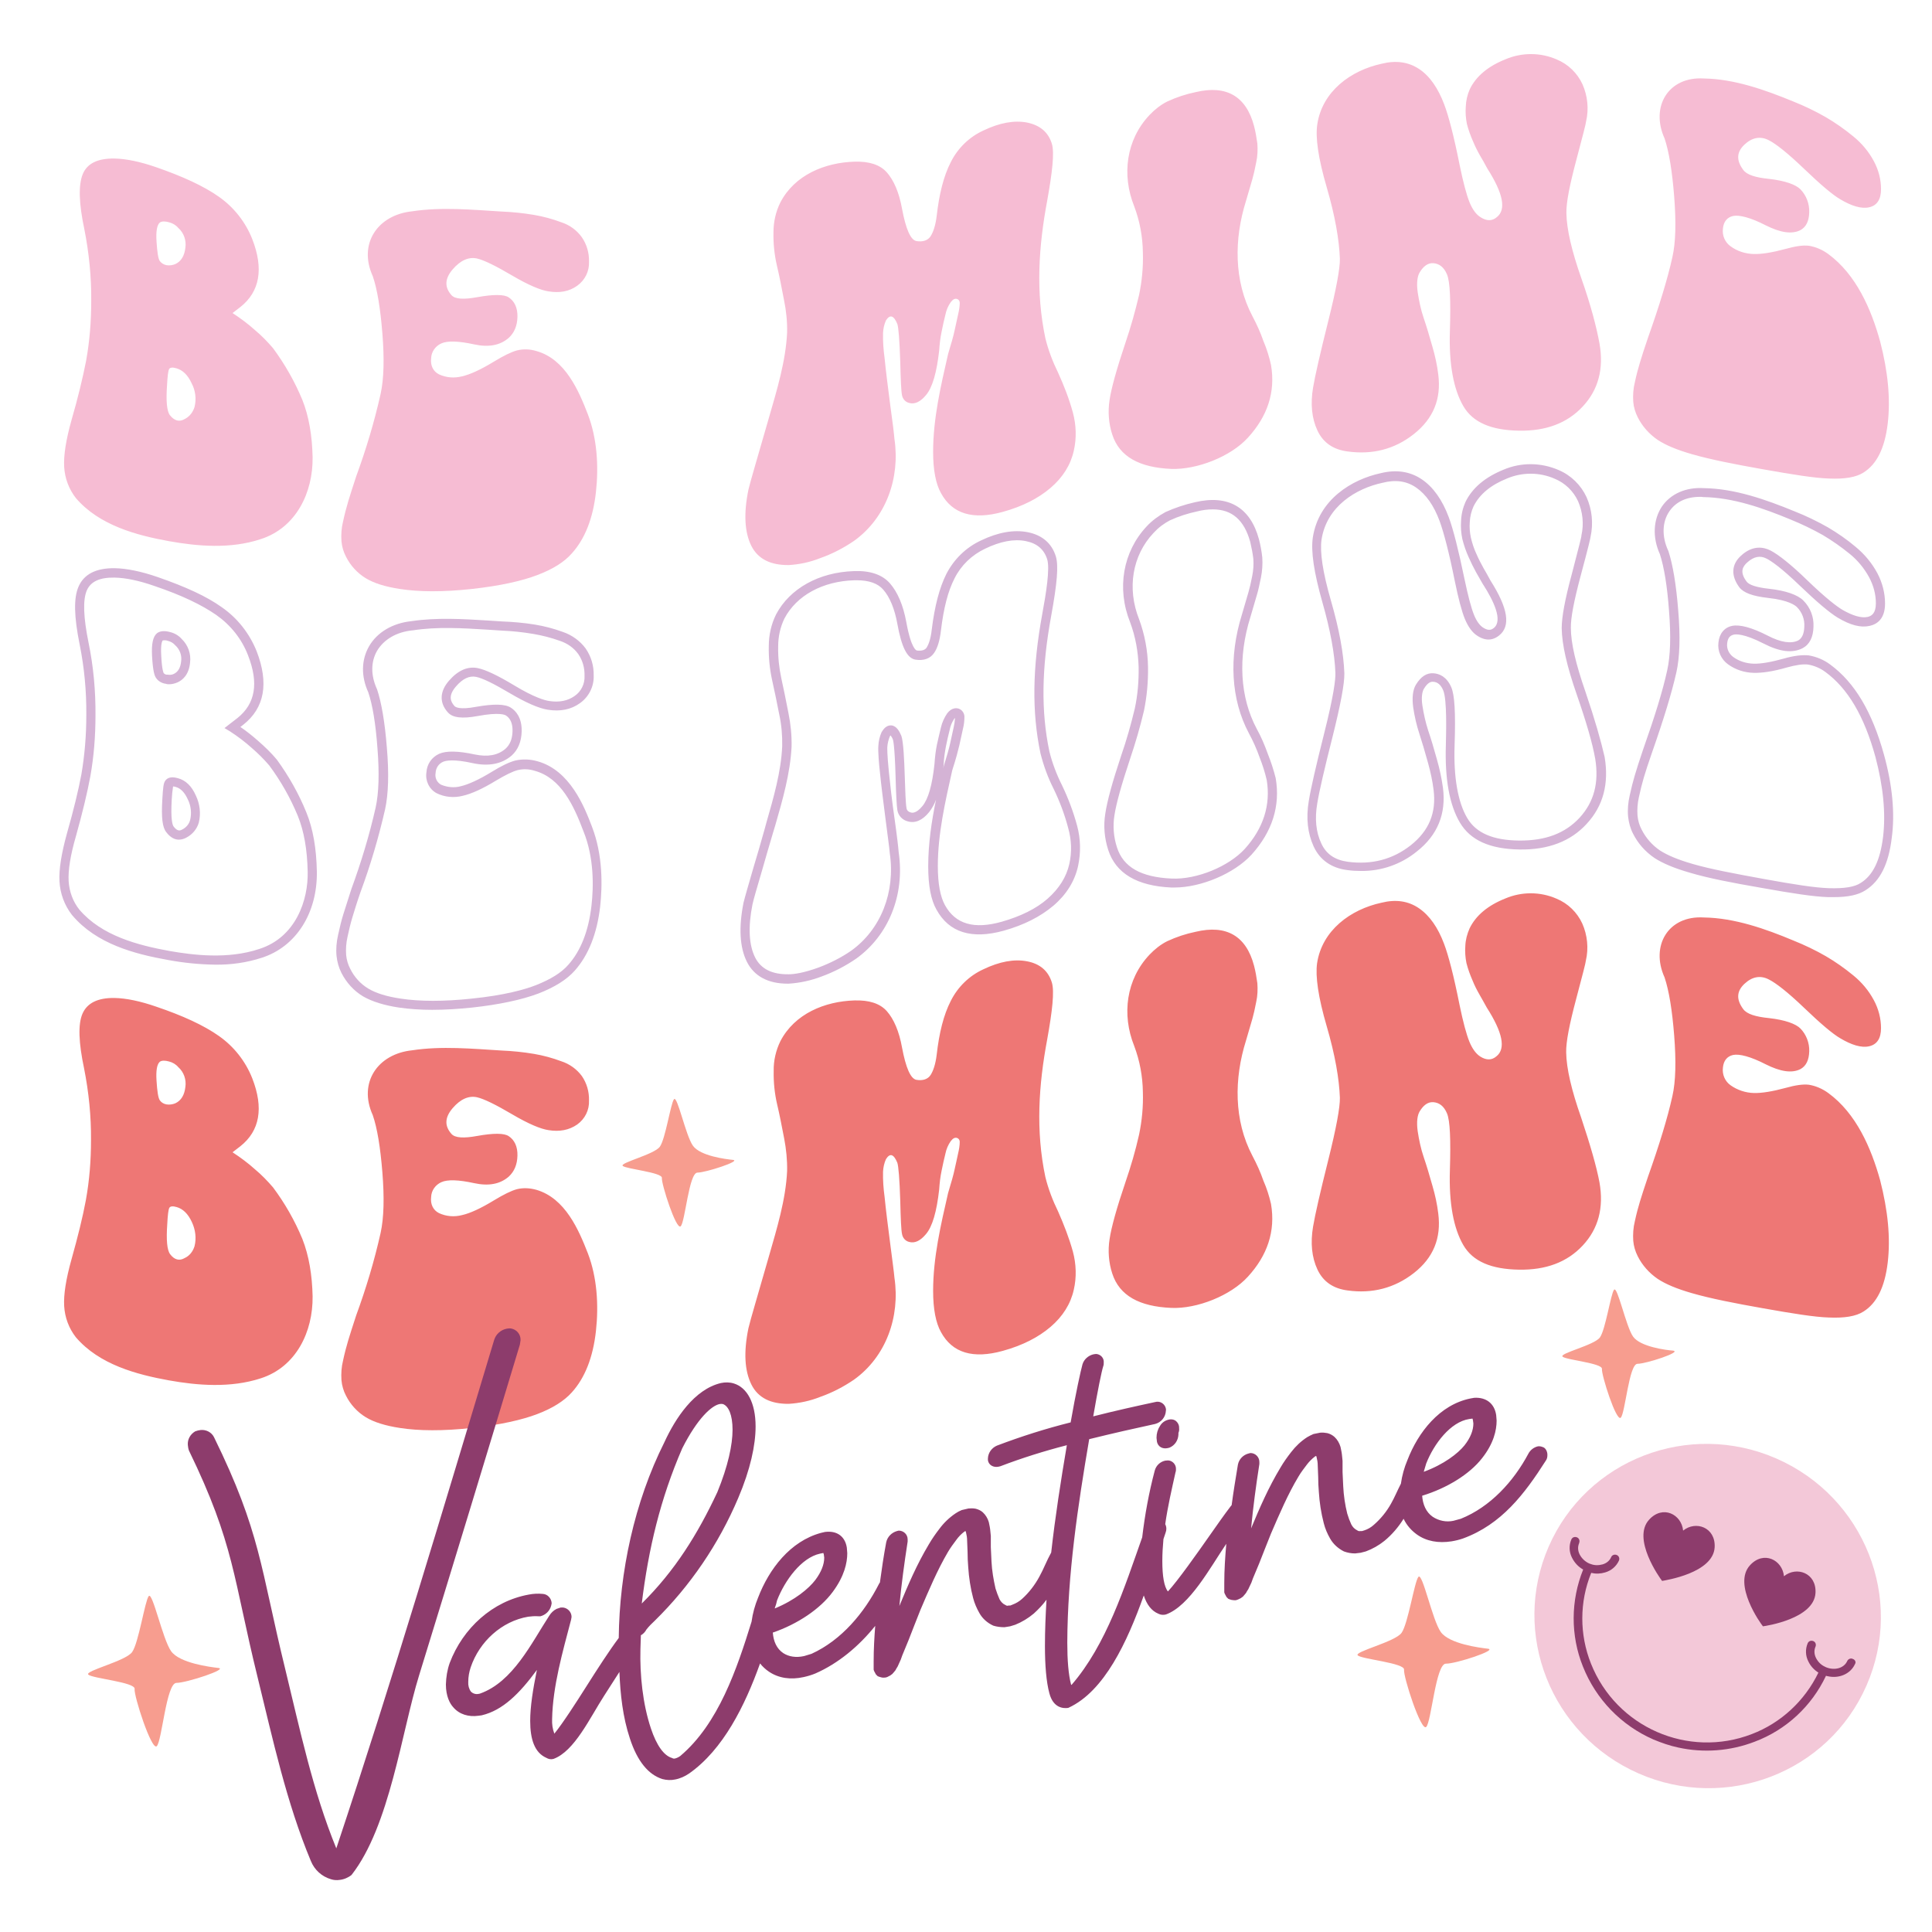 <?xml version="1.0" encoding="utf-8"?>
<!-- Generator: Adobe Illustrator 23.1.0, SVG Export Plug-In . SVG Version: 6.00 Build 0)  -->
<svg version="1.1" id="Layer_1" xmlns="http://www.w3.org/2000/svg" xmlns:xlink="http://www.w3.org/1999/xlink" x="0px" y="0px"
	 viewBox="0 0 864 864" style="enable-background:new 0 0 864 864;" xml:space="preserve">
<style type="text/css">
	.st0{fill:#F3C8D8;}
	.st1{fill:#8D3C6C;}
	.st2{fill:#F6BCD3;}
	.st3{fill:#D4B3D5;}
	.st4{fill:#EE7775;}
	.st5{fill:#F79D8F;}
</style>
<title>Valentines</title>
<path class="st0" d="M834.7,753.8c-17,38.9-62.7,56.5-101.9,39.3s-57.2-62.6-40.2-101.5s62.7-56.5,101.9-39.3
	S851.8,714.9,834.7,753.8z"/>
<path class="st1" d="M829.6,744.1c-2,4.5-7.2,6.7-12.3,5.5c-0.2,0-0.5-0.1-0.7-0.2c-6.4,13.6-17.8,24.2-31.9,29.5
	c-10.9,4.2-22.8,5.1-34.2,2.6c-3.8-0.8-7.5-2.1-11.1-3.6c-14.4-6.3-25.7-18-31.5-32.6c-5.6-13.9-5.5-29.5,0.1-43.4
	c-2.2-1.2-3.9-3.1-5-5.3c-1.3-2.5-1.4-5.5-0.3-8.1c0.4-1,1.5-1.4,2.5-1c1,0.4,1.4,1.5,1,2.5c0,0,0,0,0,0.1c-0.7,1.6-0.6,3.4,0.2,5
	c0.9,1.8,2.5,3.3,4.3,4.1l0.3,0.1l0.2,0.1h0.1c1.7,0.7,3.6,0.7,5.4,0.2c1.7-0.5,3.1-1.6,3.8-3.2c0.4-1,1.5-1.4,2.5-1s1.4,1.5,1,2.5
	l0,0c-1.2,2.6-3.4,4.5-6.2,5.3c-2,0.6-4.1,0.7-6.1,0.2h-0.1c-5.3,13-5.3,27.6-0.1,40.6c11.3,28.4,43.4,42.5,71.9,31.5
	c13.1-5,23.7-14.9,29.8-27.5c-1.9-1.2-3.5-2.9-4.5-5c-1.3-2.5-1.4-5.5-0.3-8.1c0.4-1,1.5-1.4,2.5-1s1.4,1.5,1,2.5
	c-0.7,1.6-0.6,3.4,0.2,5c0.9,1.8,2.3,3.2,4.1,4l0.2,0.1l0.2,0.1c3.9,1.6,8.1,0.4,9.5-2.8c0.4-0.9,1.6-1.4,2.5-0.9
	C829.6,742.2,830.1,743.3,829.6,744.1L829.6,744.1z M766.8,692c0.5-9-8.5-12.1-14.1-7.5c-0.7-7.3-9.1-11.6-15.2-4.9
	c-7.8,8.5,4.7,26,5.8,27.4C744.8,706.7,766.1,703.5,766.8,692z M811.9,712.4c0.5-9-8.5-12.1-14.1-7.5c-0.7-7.3-9.1-11.6-15.2-4.9
	c-7.8,8.5,4.7,26,5.8,27.3C789.9,727.1,811.2,723.9,811.9,712.4L811.9,712.4z"/>
<path class="st2" d="M135.2,178.8c-3.4-8.2-7.8-15.9-13.1-23.1c-2.5-2.9-5.2-5.7-8.1-8.1c-3.1-2.8-6.5-5.3-10-7.6l3.5-2.7
	c8.7-6.9,10.5-17.1,5.3-30.4c-3-7.6-8.2-14.2-14.9-18.9c-6.8-4.8-16.2-9.1-28-13.2c-7.2-2.5-13.5-3.8-18.7-3.9
	C43.8,70.8,39,73,37,77.9s-1.7,13.2,0.7,24.5c2.1,10.6,3.2,21.4,3.1,32.2c0,9-0.7,18-2.3,26.8c-1.5,7.6-3.6,16.4-6.5,26.4
	c-2.5,8.9-3.6,15.9-3.3,21c0.3,5.1,2.1,9.9,5.2,13.9c10.5,12.3,27.3,16.7,41.6,19.3c12.8,2.3,27.6,3.6,41.1-0.9
	c15.9-5.1,23.4-20.9,23.2-36.6C139.6,195,138.2,186.3,135.2,178.8z M71.5,116.8c-0.8-1.1-1.2-4.2-1.5-8.8s0.2-7.4,1.5-8.5
	c0.9-0.6,2.3-0.6,4.1-0.1c1.6,0.4,3.1,1.3,4.1,2.5c2.5,2.2,3.7,5.6,3.2,8.9c-0.4,3.6-1.9,6.1-4.5,7.3c-1.2,0.5-2.6,0.7-3.9,0.5
	C73.4,118.4,72.3,117.8,71.5,116.8z M87,182c-0.7,2.3-2.2,4.3-4.4,5.4c-2.4,1.4-4.6,0.8-6.6-1.7c-1.4-1.8-1.8-6.4-1.3-13.4
	c0.2-4,0.5-6.4,0.9-7.2s1.6-0.9,3.3-0.4c2.8,0.8,5.1,3,6.8,6.7C87.4,174.6,87.9,178.4,87,182z M262.9,185.3
	c4.1,10.7,4.9,23.1,3.6,34.8s-4.9,20.9-10.8,27.4c-3.4,3.9-8.6,7.1-15.5,9.7c-6.5,2.5-16.4,4.8-29.3,6.2s-23.6,1.3-32,0
	c-6.6-1-11.7-2.6-15.3-4.8c-3.8-2.3-6.9-5.7-8.9-9.7c-1.1-2.1-1.8-4.5-2-6.9c-0.2-2.9,0-5.9,0.7-8.7c0.7-3.3,1.5-6.3,2.3-9
	s2-6.4,3.6-11.3c4.4-12,8.1-24.3,10.9-36.8c1.5-6.8,1.7-15.9,0.8-27.1s-2.3-19.8-4.3-25.6c-6.6-14.5,2.2-27.4,17.6-29
	c13.1-2,26.9-0.7,40,0.1c4.9,0.2,9.7,0.7,14.5,1.5c4.1,0.7,8.2,1.8,12.2,3.3c3.7,1.2,6.9,3.5,9.2,6.7c2.2,3.2,3.3,7,3.2,10.9
	c0.2,4.3-1.8,8.3-5.3,10.8c-3.6,2.6-7.9,3.3-12.8,2.5c-3.5-0.5-9-2.8-16.3-7.1s-12.6-6.9-15.7-7.6c-3.7-0.8-7.4,0.8-10.9,4.9
	s-3.7,7.9-0.5,11.5c1.6,1.8,5.5,2,11.5,0.9c7.2-1.3,12.1-1.3,14.1,0.1c2.6,1.7,4,4.7,3.9,8.7s-1.4,7.1-3.9,9.4
	c-3.9,3.4-9.1,4.3-15.5,2.9c-6.9-1.5-11.9-1.7-14.7-0.4c-2.6,1.2-4.4,3.7-4.5,6.6c-0.4,3.2,0.9,5.9,3.5,7.2
	c3.2,1.5,6.8,1.8,10.3,0.9c3.6-0.8,8.4-3,14.3-6.6c4.3-2.6,7.7-4.3,10.3-5c2.9-0.7,5.8-0.6,8.7,0.3
	C252.8,160.6,258.8,174.7,262.9,185.3L262.9,185.3z M479.8,184.5c1.5,5.6,1.7,11.5,0.4,17.1c-1.4,6.3-4.9,11.9-10.4,16.6
	s-12.6,8.3-21.3,10.7c-13.3,3.7-22.6,1-27.7-8.4c-2.3-4.1-3.5-10.3-3.5-18.4c0-14.9,3.4-29.4,6.7-43.8c1.4-4.6,2.4-8.1,2.9-10.5
	c0.5-2.4,1.1-4.9,1.6-7.3c0.4-1.7,0.7-3.4,0.7-5.1c0-0.8-0.5-1.5-1.2-1.7c-0.9-0.3-1.8,0.1-2.8,1.4c-1.2,1.7-2,3.6-2.4,5.6
	c-0.6,2.4-1.2,5-1.7,7.6c-0.6,2.8-0.9,5.6-1.1,8.5c-1.1,9.8-3,16.5-5.9,19.9c-2.5,3-5,4.2-7.5,3.5c-1.7-0.4-2.9-1.8-3.2-3.4
	c-0.4-1.8-0.6-6.8-0.8-14.9c-0.3-9.8-0.8-15.6-1.3-17c-1.6-3.9-3.3-4.4-5.1-1.6c-0.8,1.8-1.2,3.7-1.3,5.6c-0.1,3.8,0.2,7.6,0.7,11.3
	c0.6,6.1,1.5,13,2.5,20.8c1.1,7.8,1.7,12.9,1.9,15.3c2.6,17.4-3.7,35.3-18.1,45.6c-4.7,3.2-9.7,5.8-15.1,7.7
	c-4.5,1.8-9.2,2.8-14,3.1c-8,0.1-13.8-2.6-16.8-8.6s-3.5-14.4-1.3-25.1c0.9-3.9,4.2-14.8,9.2-32.3c3.5-12.1,7.5-25.2,8.1-38
	c0.1-4.9-0.4-9.8-1.4-14.6c-1.1-5.8-2.1-10.9-3.2-15.5c-1.1-4.8-1.6-9.7-1.5-14.7c0-4.6,1-9.2,3.1-13.4
	c6.4-12.3,19.9-17.8,33.1-18.2c6.5-0.2,11.4,1.3,14.5,4.8s5.5,9,6.8,16.3c1.7,9,3.8,13.9,6.4,14.4c2.9,0.5,5.2-0.3,6.4-2.2
	s2.2-4.9,2.7-9.1c1.1-9.7,3.1-17.8,6.3-24c3.1-6.2,8.2-11.2,14.5-14.1c7.3-3.5,13.8-4.7,19.6-3.6c5.8,1.2,9.5,4.3,11.1,9.5
	c1.2,4,0.2,12.7-2.1,25.5c-3.8,20.3-5.2,40.7-0.8,61.5c1.3,5.3,3.3,10.5,5.7,15.4C475.8,172.4,478.1,178.3,479.8,184.5L479.8,184.5z
	 M568.4,163.2c2.1,12.3-1.7,23.1-10.3,32.5c-7.7,8.5-22.8,14.4-34.3,14c-14.1-0.6-23.2-5.4-26.4-15.4c-1.6-4.9-2-10.2-1.2-15.4
	c0.8-5.4,3.2-13.9,7.1-25.6c2.4-7,4.4-14.2,6.1-21.4c1.3-6.2,1.9-12.6,1.7-19c-0.1-7.1-1.4-14.1-3.9-20.7c-5.6-14-3.6-29.7,6.9-40.8
	c2.3-2.4,4.9-4.5,7.9-6c4.1-1.9,8.3-3.3,12.7-4.2c13.8-3.3,22.6,1.9,26.1,15.1c0.7,2.6,1.1,5.2,1.5,7.9c0.2,2.8,0.1,5.6-0.5,8.3
	c-0.6,3.2-1.2,5.7-1.7,7.5c-0.5,1.8-1.5,5.1-2.9,9.9c-5.3,16.9-5.5,35.6,2.9,51.5c1.9,3.6,3.6,7.3,4.9,11.1
	C566.5,156,567.6,159.6,568.4,163.2L568.4,163.2z M715.3,153.6c2,11.3-0.5,20.7-7.5,28.2s-16.5,11-28.5,10.8
	c-12.3-0.2-20.6-3.6-24.9-11s-6.5-18.6-6-33.6c0.4-13.4,0.1-22-1.3-25.3s-3.5-4.8-6.1-5s-4.6,1.6-6.1,4.1c-1,1.6-1.5,4.6-0.9,8.9
	c0.6,3.9,1.4,7.8,2.7,11.6c1.2,3.5,2.5,7.8,3.9,12.8c1.2,4.1,2.1,8.2,2.6,12.4c1.4,10.9-2.2,19.7-10.9,26.6s-18.7,9.3-29.6,7.8
	c-6.3-0.8-10.9-3.8-13.5-9.3s-3.2-12-2-19.2c0.9-5.4,3.2-15.4,6.8-29.8s5.3-23.7,5.2-27.9c-0.3-8.3-2.1-19-5.9-32
	s-5.1-22.3-4.2-28.1c2.2-14.7,14.9-24.1,28.8-27.1c6.4-1.6,12-0.8,16.8,2.4s8.5,8.7,11.2,15.9c1.9,5,4.3,14.1,6.9,27.2
	c1.6,7.8,3.1,13.3,4.4,16.5s3,5.5,5,6.7c2.7,1.7,5.1,1.7,7.2-0.1c4.3-3.4,2.8-10.7-4.3-21.8c-1.2-2.3-2.3-4.2-3.2-5.7
	c-1.2-2.1-2.3-4.3-3.2-6.5c-1.1-2.5-2-5-2.7-7.7c-0.5-2.5-0.7-5.1-0.5-7.7c0.1-2.7,0.7-5.3,1.8-7.8c2.8-5.8,8.2-10.3,16-13.4
	c7.3-3.1,15.6-3.1,22.9,0.1c5.1,2.1,9.2,6.1,11.5,11.1c2.3,5.2,2.9,11.1,1.6,16.6c0,0.7-1.5,6.5-4.4,17.4
	c-2.9,10.9-4.5,18.8-4.4,23.6c0.1,7.2,2.4,17,6.7,29.2S714,146.5,715.3,153.6L715.3,153.6z M844.2,189.4c-1.3,11-4.9,18.2-10.8,21.9
	c-3.4,2.2-8.6,3-15.5,2.7c-6.5-0.2-16.3-1.8-29.3-4.1s-23.7-4.4-32-6.8c-6.6-1.9-11.7-4-15.3-6.4c-3.8-2.6-6.9-6.1-8.9-10.1
	c-1.1-2.2-1.8-4.5-2-6.9c-0.2-2.9,0-5.9,0.7-8.7c0.7-3.3,1.5-6.3,2.3-8.9c0.8-2.7,2-6.4,3.6-11.1c5-14.1,8.7-26.1,10.9-36
	c1.5-6.6,1.7-15.7,0.8-27.1s-2.3-20-4.3-26c-6.4-14.1,1.6-27.8,17.6-26.8c13.7,0.2,27.6,5.2,40,10.3c5,2,9.8,4.3,14.5,7
	c4.3,2.5,8.4,5.4,12.3,8.6c3.8,3.1,6.9,6.8,9.2,11.1c2.1,3.9,3.2,8.2,3.2,12.5c0,4.6-1.8,7.3-5.3,8.1s-7.9-0.6-12.8-3.5
	c-3.5-2-9-6.7-16.3-13.7S794.2,64.3,791,62.7c-3.7-1.9-7.4-1.3-10.9,2c-3.5,3.3-3.7,7-0.5,11.3c1.6,2.2,5.5,3.4,11.5,4
	c7.2,0.8,12.1,2.6,14.1,4.7c2.6,2.7,4,6.4,3.9,10.2c-0.1,4-1.4,6.6-3.9,8c-3.9,2-9.1,1.1-15.5-2.1c-6.8-3.5-11.9-4.8-14.7-4.2
	c-2.6,0.6-4.2,2.5-4.5,5.6c-0.4,3.1,0.9,6.2,3.5,8c3,2.2,6.6,3.3,10.3,3.4c3.6,0.1,8.4-0.7,14.3-2.3c4.3-1.2,7.7-1.7,10.3-1.4
	c3.1,0.5,6.1,1.8,8.7,3.7c12.5,9.2,19.2,24.6,23.2,39.1C844.3,166.1,845.5,178.4,844.2,189.4L844.2,189.4z"/>
<path class="st3" d="M79.5,348c-3.5-1-5,0.2-5.7,1.3s-0.9,3-1.2,8.1c-0.5,8.2,0,12.6,1.8,14.8c1.9,2.5,3.9,3.3,5.6,3.3
	c1.2,0,2.5-0.4,3.5-1c2.6-1.4,4.6-3.8,5.4-6.6c1-4.1,0.5-8.3-1.3-12.1C85.7,351.5,83,348.9,79.5,348z M85,366.8
	c-0.5,1.8-1.8,3.3-3.4,4.1c-1,0.6-2.2,1-3.9-1.2c-0.6-0.7-1.4-3.3-0.9-12.1c0.1-2,0.3-4,0.6-5.9c0.4,0,0.8,0.1,1.1,0.2
	c2.3,0.6,4.1,2.5,5.5,5.6C85.4,360.3,85.8,363.7,85,366.8z M75.7,306c1.2,0,2.4-0.3,3.6-0.8c2.3-1,5.2-3.4,5.7-8.9
	c0.5-3.9-0.9-7.8-3.7-10.5c-1.3-1.5-3.1-2.6-5.1-3.1c-2.5-0.7-4.4-0.6-5.9,0.4l-0.1,0.1c-1.8,1.5-2.5,4.7-2.2,10.2
	c0.4,6.9,1.1,8.8,1.8,9.8c1,1.5,2.7,2.4,4.4,2.6C74.7,306,75.2,306,75.7,306z M73.2,301c-0.1-0.2-0.8-1.5-1.1-7.9
	c-0.3-5.1,0.4-6.4,0.7-6.7c0.8-0.1,1.6-0.1,2.3,0.2c1.2,0.3,2.3,0.9,3.1,1.8l0.2,0.2c2,1.8,3,4.5,2.6,7.2c-0.3,2.9-1.4,4.7-3.3,5.6
	c-0.9,0.4-1.8,0.5-2.7,0.3C74.2,301.8,73.6,301.5,73.2,301z M123.8,339.7c-2.5-3-5.4-5.8-8.4-8.4c-2.5-2.2-5.1-4.3-7.9-6.2l1.3-1
	c9.5-7.5,11.5-18.5,6-32.8c-3.2-8-8.6-14.9-15.7-19.8c-6.7-4.8-16.1-9.1-28.5-13.4l0,0c-7.5-2.6-14-3.9-19.3-4
	c-8.4-0.1-13.8,2.7-16.2,8.3c-2.2,5.1-2,13.3,0.5,25.7c2.1,10.4,3.1,21.1,3,31.7c0,8.9-0.7,17.7-2.2,26.5c-1.4,7.4-3.5,16-6.4,26.2
	c-2.5,9-3.7,16.3-3.4,21.6c0.3,5.5,2.2,10.7,5.6,15.1l0.1,0.1c10.8,12.8,27.7,17.3,42.8,20c7,1.3,14,2,21.1,2.1
	c7.1,0.1,14.2-0.9,20.9-3.1c15.3-4.9,24.9-20,24.6-38.6c-0.2-10.2-1.7-19.1-4.7-26.4C133.6,354.9,129.1,347,123.8,339.7L123.8,339.7
	z M115.9,424.4c-14.1,4.7-29.6,2.7-40,0.9c-14.3-2.6-30.4-6.8-40.4-18.5c-2.9-3.6-4.5-8.1-4.8-12.7c-0.3-4.9,0.8-11.7,3.3-20.3
	c2.9-10.4,5-19.1,6.4-26.6c1.6-9,2.3-18.1,2.3-27.2c0.1-10.9-0.9-21.9-3.1-32.6c-2.3-11.3-2.6-19.1-0.8-23.3c1.7-4,5.7-5.9,12.4-5.8
	c4.9,0.1,10.9,1.3,18,3.8c12.1,4.1,21,8.4,27.5,12.9c6.4,4.5,11.4,10.7,14.2,18c4.9,12.5,3.3,21.7-4.7,28.1
	c-1.4,1.1-2.1,1.6-3.5,2.7l-2.3,1.8l2.5,1.5c3.4,2.2,6.7,4.7,9.7,7.4c2.8,2.4,5.4,5,7.8,7.8c5.2,7,9.5,14.6,12.8,22.6
	c2.8,6.9,4.2,15.2,4.4,24.9C137.9,402.5,132.3,419.2,115.9,424.4L115.9,424.4z M240.2,340.4c-3.2-0.9-6.5-1-9.7-0.3
	c-2.7,0.7-6.3,2.4-10.8,5.2c-5.4,3.3-10.2,5.5-13.6,6.3c-2.9,0.8-6.1,0.5-8.9-0.7c-1.8-1-2.8-3.1-2.4-5.2c0.1-2.2,1.3-4.1,3.3-5
	c1.3-0.6,4.9-1.3,13.4,0.6c7,1.5,12.9,0.4,17.3-3.4c2.9-2.6,4.4-6.3,4.5-10.9c0.1-6-2.5-9-4.8-10.5c-2.6-1.7-7.7-1.8-15.6-0.4
	c-7.4,1.4-9.2,0.1-9.6-0.3c-1.7-1.9-3.1-4.5,0.6-8.8c3-3.5,6-4.9,9-4.3s8,3.1,15.1,7.3s13,6.8,17,7.4c5.6,0.9,10.4-0.1,14.3-2.9
	c4-2.8,6.4-7.5,6.2-12.4c0.1-4.3-1.1-8.5-3.6-12.1c-2.5-3.4-6.1-6-10.2-7.4c-4.1-1.5-8.3-2.6-12.6-3.3c-4.9-0.8-9.8-1.2-14.8-1.4
	l-6.1-0.4c-11.3-0.7-23-1.4-34.3,0.3c-8.4,0.9-15.3,5-18.9,11.3c-3.4,6-3.6,13.3-0.3,20.5c1.9,5.6,3.3,14,4.1,25
	c0.9,11.2,0.6,20.1-0.8,26.5c-2.8,12.4-6.5,24.6-10.9,36.6c-1.6,5-2.8,8.7-3.6,11.3s-1.6,5.8-2.3,9.1c-0.7,3.1-1,6.2-0.7,9.4
	c0.3,2.7,1,5.2,2.2,7.6c2.2,4.3,5.5,8,9.7,10.5c4,2.3,9.4,4,16.1,5c4.9,0.7,9.9,1,14.8,1c5.9,0,11.8-0.4,17.7-1
	c12.1-1.3,22.4-3.5,29.8-6.3c7.2-2.8,12.7-6.2,16.3-10.3c6.1-6.9,9.9-16.5,11.3-28.6c1-9.2,1.3-22.9-3.7-35.8
	C261.4,361,255,344.4,240.2,340.4L240.2,340.4z M264.5,405.1c-1.3,11.3-4.8,20.1-10.3,26.3c-3.1,3.6-8,6.6-14.6,9.2
	c-4.9,1.9-13.9,4.5-28.8,6c-12.3,1.3-22.9,1.3-31.5,0c-6.2-0.9-11.1-2.4-14.6-4.5c-3.5-2.1-6.3-5.2-8.1-8.9c-1-1.9-1.6-4-1.8-6.1
	c-0.2-2.7,0-5.4,0.6-8.1c0.7-3.2,1.4-6.2,2.2-8.8s1.9-6.3,3.6-11.2c4.5-12.1,8.1-24.4,11-37c1.5-6.8,1.8-16.1,0.8-27.7
	c-0.9-11.4-2.4-20.1-4.4-26.1l-0.1-0.2c-2.7-6-2.7-12,0.1-16.9c3-5.1,8.7-8.5,15.9-9.2h0.1c10.9-1.7,22.4-1,33.5-0.3l6.1,0.4
	c4.8,0.2,9.6,0.7,14.3,1.5c4.1,0.7,8,1.7,11.9,3.1c3.3,1.1,6.2,3.1,8.2,5.9c2,2.9,2.9,6.3,2.8,9.7c0.2,3.6-1.5,7.1-4.5,9.1
	c-3,2.1-6.8,2.9-11.3,2.2c-2-0.3-6.7-1.6-15.5-6.9c-7.6-4.6-13-7.1-16.4-7.8c-4.5-0.9-8.8,0.9-12.9,5.6c-4.2,4.8-4.4,9.9-0.5,14.2
	c2.1,2.4,6.4,2.9,13.4,1.6c9.7-1.8,12.2-0.5,12.6-0.2c2,1.3,3,3.7,2.9,7c-0.1,3.5-1.1,6-3.2,7.9c-3.4,2.9-7.9,3.7-13.7,2.5
	c-7.4-1.6-12.7-1.7-15.9-0.3c-3.3,1.5-5.5,4.6-5.7,8.3c-0.6,3.7,1.2,7.5,4.5,9.3c3.6,1.8,7.8,2.2,11.7,1.2c4-0.9,9-3.2,14.9-6.8
	c4.2-2.5,7.4-4.1,9.7-4.7c2.5-0.6,5.1-0.5,7.6,0.3c11.8,3.2,17.5,15.6,21.8,27C265.7,383.5,265.5,396.4,264.5,405.1L264.5,405.1z
	 M474.9,351.1c-2.4-4.8-4.3-9.8-5.6-15c-3.8-18-3.5-37.3,0.8-60.7c2.7-14.8,3.3-22.4,2.1-26.5c-1.8-5.9-6.1-9.6-12.6-10.9
	c-6.2-1.2-13.2,0-20.9,3.7c-6.7,3.1-12.1,8.4-15.5,15c-3.1,6.2-5.2,14.3-6.5,24.7c-0.5,4.7-1.6,7.1-2.3,8.2s-2.3,1.6-4.4,1.3
	c-0.1,0-2.5-0.5-4.7-12.7c-1.4-7.6-3.9-13.4-7.3-17.3s-8.9-5.8-16.1-5.5c-15.7,0.5-28.7,7.8-34.8,19.3c-2.2,4.4-3.3,9.3-3.3,14.3
	c-0.1,5.1,0.4,10.2,1.5,15.2c1,4.5,2.1,9.7,3.2,15.4c1,4.6,1.4,9.4,1.3,14.1c-0.5,11.5-3.9,23.1-7.1,34.3l-0.9,3.3
	c-1.8,6.4-3.4,11.9-4.8,16.5c-2.3,8-3.9,13.4-4.5,15.9c-2.2,11.1-1.7,20,1.5,26.4s9.4,9.8,18.2,9.8h0.5c5-0.3,10-1.4,14.7-3.2
	c5.5-2,10.7-4.7,15.5-8c14.5-10.4,21.8-28.5,19-47.5c-0.2-2.5-0.8-7.7-1.9-15.4s-1.9-14.7-2.5-20.7c-0.8-8-0.7-10.4-0.7-10.9
	c0.1-1.7,0.5-3.3,1.1-4.8c0.1-0.2,0.2-0.4,0.4-0.5c0.4,0.6,0.8,1.2,1,1.8c0.1,0.2,0.8,2.6,1.2,16.4c0.2,8.2,0.5,13.3,0.8,15.2
	c0.4,2.4,2.2,4.4,4.6,5c3.3,1,6.6-0.4,9.6-4.1c1.3-1.7,2.4-3.6,3.1-5.6c-2,9.7-3.5,19.7-3.5,29.8c0,8.6,1.2,15,3.7,19.4
	c5.6,10.2,15.7,13.4,30.1,9.4c9-2.5,16.4-6.3,22.1-11.1c5.9-5,9.6-11,11.1-17.7c1.3-6,1.2-12.2-0.4-18.1
	C480,363,477.7,356.9,474.9,351.1L474.9,351.1z M478.2,386.4c-1.3,5.8-4.6,11-9.7,15.5s-12.1,7.9-20.5,10.3
	c-12.4,3.5-20.7,1.1-25.4-7.4c-2.1-3.8-3.2-9.6-3.2-17.5c0-14.4,3.3-28.7,6.4-42.6l0.2-0.7c1.5-4.6,2.4-8.1,3-10.6l1.6-7.3
	c0.5-1.9,0.7-3.8,0.7-5.7c-0.1-1.6-1.1-3-2.6-3.5c-1-0.3-3.1-0.5-5.1,2.1c-1.3,1.9-2.3,4.1-2.8,6.3c-0.6,2.4-1.2,5-1.8,7.7
	c-0.6,2.9-0.9,5.8-1.1,8.7c-1,9.4-2.8,15.7-5.4,18.8c-2.9,3.5-4.7,3-5.3,2.8c-0.9-0.2-1.7-0.9-1.8-1.9c-0.4-1.9-0.6-8.5-0.8-14.5
	c-0.2-6.8-0.6-15.3-1.5-17.8c-0.8-1.9-2.1-4.5-4.5-4.7c-1.6-0.1-3,0.8-4.2,2.8l-0.1,0.1c-0.9,2-1.4,4.1-1.5,6.3
	c-0.2,2.3,0.3,8.3,0.7,11.7c0.6,6.1,1.5,13.1,2.5,20.9s1.7,12.8,1.9,15.2v0.1c2.6,17.5-4,34.2-17.3,43.7c-4.5,3.1-9.5,5.6-14.6,7.5
	c-6.6,2.4-10.9,3-13.3,3c-7.5,0.1-12.4-2.4-15-7.5c-2.8-5.6-3.2-13.6-1.2-23.7c0.5-2.4,2.1-7.7,4.4-15.6c1.3-4.6,2.9-10.1,4.8-16.5
	l1-3.3c3.3-11.4,6.7-23.3,7.3-35.2c0.1-5-0.4-10.1-1.4-15c-1.1-5.8-2.2-11-3.2-15.6c-1-4.7-1.5-9.4-1.4-14.2c0-4.3,0.9-8.6,2.8-12.5
	c5.4-10.3,17.1-16.7,31.3-17.1h1.1c5.4,0,9.4,1.4,11.8,4.2c2.9,3.3,5.1,8.6,6.3,15.3c1.9,10.5,4.4,15.4,8.1,16s6.7-0.5,8.4-3.1
	c1.5-2.2,2.5-5.6,3-10c1.2-9.9,3.1-17.5,6.1-23.3c2.9-5.8,7.7-10.4,13.6-13.2c6.8-3.3,13-4.5,18.3-3.4c5,1,8.1,3.7,9.5,8.1
	c1.3,4.2-0.5,15.3-2.2,24.5c-4.4,24-4.7,43.8-0.8,62.3c1.4,5.5,3.3,10.8,5.9,15.9c2.7,5.6,4.9,11.4,6.5,17.5
	C479.2,375.6,479.4,381.1,478.2,386.4L478.2,386.4z M421.8,343.8c0.1-0.5,0.1-1.1,0.2-1.6v-0.1c0.1-2.8,0.5-5.5,1-8.2
	c0.5-2.6,1.1-5.1,1.7-7.5c0.3-1.7,1-3.4,2-4.9c0.1-0.1,0.2-0.3,0.4-0.4c-0.1,1.4-0.3,2.8-0.6,4.1l-1.6,7.3
	c-0.5,2.3-1.5,5.8-2.9,10.3L421.8,343.8z M567,337.2c-1.4-3.9-3-7.7-5-11.3c-7.5-14.1-8.5-31.8-2.8-50c1.4-4.8,2.4-8.1,2.9-9.9
	c0.6-1.9,1.1-4.4,1.8-7.7c0.6-3,0.8-6,0.6-9c-0.3-2.8-0.8-5.5-1.5-8.2c-3.9-14.3-13.8-20-28.6-16.5c-4.5,1-9,2.5-13.2,4.4
	c-3.1,1.7-6,3.8-8.4,6.4c-10.6,11.3-13.5,27.7-7.4,42.9c2.4,6.4,3.6,13.2,3.8,20c0.1,6.2-0.4,12.4-1.7,18.5
	c-1.7,7.1-3.7,14.2-6.1,21.1c-4,12-6.3,20.5-7.1,25.9c-0.9,5.5-0.4,11,1.3,16.3c3.4,10.5,12.9,16.1,28.2,16.8c0.5,0,0.9,0,1.4,0
	c12,0,26.8-6.3,34.5-14.7c9.3-10.3,12.9-21.8,10.8-34.2C569.6,344.4,568.4,340.7,567,337.2z M556.7,379.6
	c-7.2,7.9-21.5,13.8-32.7,13.3c-13.7-0.6-21.7-5.1-24.5-14l0,0c-1.5-4.6-1.9-9.6-1.1-14.4c0.8-5.2,3.1-13.5,7-25.2
	c2.4-7.1,4.5-14.3,6.2-21.5c1.3-6.4,1.9-12.9,1.8-19.5c-0.1-7.3-1.5-14.6-4-21.4c-5.5-13.8-3-28.6,6.5-38.6c2.1-2.3,4.6-4.2,7.3-5.6
	c3.9-1.8,8-3.1,12.2-4c2.3-0.6,4.6-0.9,7-0.9c8.6,0,14,4.8,16.7,14.5c0.6,2.5,1.1,5.1,1.4,7.6c0.2,2.6,0,5.2-0.5,7.7
	c-0.6,3.1-1.2,5.6-1.7,7.3s-1.5,5.1-2.9,9.9c-6,19.2-4.9,38.1,3.1,53.1c1.9,3.5,3.5,7.1,4.8,10.8c1.3,3.3,2.4,6.7,3.2,10.2
	C568.3,360,565,370.4,556.7,379.6L556.7,379.6z M709,309.3c-4.3-12.4-6.5-21.7-6.5-28.5c-0.1-4.4,1.4-12.1,4.3-23
	c3.9-14.5,4.4-17,4.5-17.7c1.3-6,0.7-12.2-1.8-17.8c-2.5-5.4-7-9.8-12.5-12.1c-7.8-3.4-16.7-3.5-24.5-0.2c-8.2,3.3-14,8.1-17.1,14.4
	c-1.2,2.7-1.9,5.6-2,8.5c-0.2,2.8,0,5.6,0.6,8.3c0.7,2.7,1.6,5.4,2.8,8c1,2.3,2.1,4.5,3.3,6.7c0.8,1.4,1.9,3.3,3.2,5.6l0.1,0.1
	c4.4,6.9,8.8,15.8,4.7,19.2c-1,0.8-2.3,1.5-4.8-0.1c-1.6-1-3-3-4.1-5.7c-1.3-3.2-2.7-8.6-4.3-16.2c-2.6-12.6-5-22.1-7-27.5
	c-2.9-7.8-7-13.5-12-16.9c-5.3-3.6-11.5-4.5-18.4-2.8c-13,2.8-27.8,11.8-30.4,28.8c-0.9,6.2,0.5,15.6,4.3,29
	c3.5,12.2,5.5,23.1,5.8,31.5c0.1,2.9-0.7,10-5.1,27.4c-3.5,13.9-5.9,24.3-6.8,29.9c-1.3,7.7-0.5,14.5,2.2,20.4
	c2.8,6,7.9,9.6,15,10.5l0,0c2.1,0.3,4.1,0.4,6.2,0.4c9.1,0.1,17.9-3,24.9-8.7c9.3-7.3,13.2-16.9,11.7-28.5
	c-0.6-4.3-1.5-8.5-2.7-12.7c-1.4-5.1-2.7-9.4-3.9-12.9c-1.2-3.7-2-7.4-2.6-11.2c-0.6-3.8,0-6.4,0.7-7.5c1.8-3,3.3-3.2,4.2-3.1
	c1.9,0.1,3.4,1.4,4.4,3.8c1.8,4.1,1.3,19.4,1.2,24.4c-0.5,15.2,1.6,26.9,6.3,34.8s13.4,11.8,26.7,12c12.8,0.2,22.9-3.7,30-11.5
	c7.4-8,10-18,8-29.9C716,331.5,713.2,321.6,709,309.3L709,309.3z M706.4,365.7c-6.5,7-15.3,10.3-27,10.2s-19.3-3.4-23.2-10
	c-4.2-7-6.2-18.3-5.7-32.5c0.5-14.9,0-22.7-1.5-26.1c-2.1-4.8-5.4-6-7.8-6.2c-3.2-0.3-5.8,1.5-8,5.1c-1.4,2.3-1.8,5.9-1.2,10.2
	c0.6,4,1.5,8,2.8,11.9c1.1,3.4,2.4,7.7,3.8,12.8c1.1,4,2,8,2.5,12.1c1.3,10.2-2,18.3-10.2,24.8c-8,6.3-17.4,8.8-28.1,7.4l0,0
	c-5.8-0.8-9.7-3.4-11.9-8.2c-2.4-5.1-3-11.1-1.8-18c0.9-5.5,3.3-15.8,6.8-29.6c3.6-14.4,5.4-23.9,5.3-28.5c-0.3-8.8-2.3-19.7-6-32.5
	s-5-21.8-4.2-27.3c2.3-14.9,15.5-22.9,27.3-25.4c5.8-1.5,10.8-0.8,15.1,2.2s7.8,7.9,10.4,14.9c1.9,5.2,4.3,14.4,6.8,26.9
	c1.6,7.8,3.1,13.5,4.5,16.9c1.5,3.6,3.4,6.2,5.7,7.6c4.4,2.8,7.6,1.4,9.6-0.2c5.3-4.2,4-12.2-3.8-24.5c-1.3-2.4-2.3-4.2-3.2-5.7
	c-1.1-2-2.2-4.1-3.1-6.2c-1.1-2.3-1.9-4.8-2.5-7.3c-0.5-2.3-0.7-4.7-0.5-7.1c0.1-2.4,0.7-4.8,1.7-7c2.7-5.4,7.7-9.5,14.9-12.4
	c6.8-2.9,14.6-2.9,21.4,0.1c4.6,1.9,8.3,5.5,10.4,10c2.1,4.8,2.7,10.2,1.5,15.4v0.3c-0.1,0.6-0.8,3.7-4.3,17
	c-3.1,11.4-4.5,19.3-4.5,24.1c0.1,7.3,2.3,17,6.8,29.9c4.2,12.1,7,21.7,8.2,28.6C715.1,350,712.9,358.6,706.4,365.7L706.4,365.7z
	 M842.5,337.4c-5.3-19.1-13.1-32.2-24-40.2c-2.8-2.1-6.1-3.5-9.6-4.1c-2.8-0.3-6.6,0.1-11.1,1.4c-5.7,1.6-10.3,2.4-13.6,2.3
	c-3.3-0.1-6.5-1.1-9.1-3c-1.9-1.4-3-3.7-2.7-6.1c0.3-3,1.8-3.6,3-3.9c0.9-0.2,4.5-0.5,13.3,4c7.2,3.7,12.8,4.4,17.4,2.1
	c3.2-1.7,4.8-5,4.9-9.7c0.2-4.3-1.4-8.5-4.5-11.6c-2.5-2.6-8-4.5-15.4-5.3c-5.5-0.6-8.9-1.7-10-3.2c-3.3-4.4-1.7-6.8,0.3-8.6
	c2.9-2.6,5.7-3.2,8.6-1.7c1.8,0.9,6.3,3.8,15.2,12.4c7.4,7.1,13,11.8,16.6,14c5.7,3.4,10.3,4.6,14.3,3.7c3.2-0.7,6.9-3,6.9-10
	c0-4.7-1.2-9.3-3.4-13.5c-2.4-4.5-5.7-8.5-9.7-11.8c-3.9-3.3-8.1-6.2-12.5-8.8c-4.8-2.7-9.7-5.1-14.8-7.1
	c-12.9-5.3-26.8-10.2-40.6-10.4c-8-0.5-14.8,2.5-18.7,8.1c-4,5.9-4.4,13.9-1,21.4c1.9,5.8,3.3,14.4,4.1,25.4
	c0.9,11.3,0.6,20.2-0.8,26.5c-2,9.2-5.5,20.5-10.9,35.8c-1.6,4.7-2.8,8.5-3.6,11.2s-1.6,5.8-2.3,9.1c-0.7,3.1-1,6.2-0.7,9.4
	c0.3,2.7,1,5.3,2.2,7.6c2.2,4.4,5.5,8.1,9.6,10.9c3.7,2.4,8.9,4.6,15.9,6.6c8.1,2.4,18.3,4.4,32.2,6.8c13.4,2.4,23.1,3.9,29.6,4.1
	c0.8,0,1.7,0,2.5,0c6.4,0,11-1,14.2-3.1c6.5-4.1,10.3-11.7,11.7-23.4C847.5,363.8,846.3,351.1,842.5,337.4z M842.1,374.4
	c-1.3,10.4-4.5,17-9.9,20.4c-2.8,1.9-7.5,2.6-14.3,2.4c-6.3-0.2-15.8-1.7-29-4.1c-13.7-2.5-23.8-4.4-31.8-6.7
	c-6.6-1.9-11.4-3.9-14.8-6.1c-3.5-2.4-6.3-5.6-8.2-9.4c-1-1.9-1.6-4-1.8-6.2c-0.2-2.7,0-5.4,0.6-8.1c0.7-3.2,1.4-6.1,2.2-8.8
	s2-6.4,3.6-11c5.4-15.4,8.9-26.9,11-36.2c1.5-6.7,1.8-15.8,0.8-27.7c-0.9-11.4-2.4-20.4-4.4-26.5l-0.1-0.2
	c-2.9-6.3-2.7-12.9,0.6-17.6c2.9-4.2,7.6-6.4,13.6-6.4c0.5,0,1,0,1.5,0.1c13.3,0.2,26.7,4.9,39.2,10.1c4.9,2,9.7,4.3,14.3,6.9
	c4.2,2.5,8.2,5.3,12,8.4c3.6,2.9,6.5,6.5,8.7,10.5c1.9,3.6,3,7.5,3,11.6c0,4.6-2,5.7-3.7,6.1c-2.8,0.6-6.6-0.5-11.3-3.2
	c-2.3-1.4-7-4.8-15.9-13.4c-7-6.8-12.7-11.3-16.2-13.1c-3.1-1.6-8-2.5-13.2,2.3c-4.3,3.9-4.6,8.9-0.8,14.1c1.9,2.5,5.9,4,12.9,4.8
	c9.3,1,12.2,3.4,12.9,4.1c2.3,2.3,3.5,5.5,3.3,8.7c-0.1,3.2-1,5.2-2.7,6.2c-3.2,1.6-7.8,0.9-13.6-2.1c-7.2-3.7-12.6-5.1-16-4.4
	s-5.7,3.4-6.1,7.4c-0.5,3.8,1.2,7.6,4.3,9.8c3.3,2.4,7.3,3.7,11.4,3.8c3.8,0.1,8.7-0.6,14.9-2.4c4-1.1,7.2-1.6,9.5-1.3
	c2.8,0.5,5.4,1.6,7.7,3.3c10.1,7.4,17.4,19.8,22.4,38C842.2,351.7,843.4,363.8,842.1,374.4L842.1,374.4z"/>
<path class="st4" d="M135.2,554c-3.4-8.2-7.8-15.9-13.1-23c-2.5-2.9-5.2-5.7-8.1-8.1c-3.1-2.8-6.5-5.3-10-7.6
	c1.4-1.1,2.1-1.6,3.5-2.7c8.7-6.9,10.5-17.1,5.3-30.4c-3-7.6-8.2-14.2-14.9-18.9c-6.8-4.8-16.2-9.1-28-13.1
	c-7.2-2.5-13.5-3.8-18.7-3.9c-7.4-0.1-12.2,2.2-14.3,7s-1.7,13.1,0.7,24.5c2.1,10.6,3.2,21.4,3.1,32.1c0,9-0.7,18-2.3,26.8
	c-1.4,7.6-3.6,16.4-6.4,26.4c-2.5,8.9-3.6,15.9-3.3,21c0.3,5.1,2.1,9.9,5.2,13.9c10.5,12.3,27.3,16.7,41.6,19.3
	c12.8,2.3,27.6,3.5,41.1-0.9c15.9-5.1,23.4-20.9,23.2-36.7C139.6,570.3,138.2,561.6,135.2,554z M71.5,492.1
	c-0.8-1.1-1.2-4.2-1.5-8.8s0.2-7.4,1.5-8.5c0.9-0.6,2.3-0.6,4.1-0.1c1.6,0.4,3.1,1.3,4.1,2.5c2.5,2.2,3.7,5.6,3.2,8.9
	c-0.4,3.6-1.9,6.1-4.5,7.3c-1.2,0.5-2.6,0.7-3.9,0.5C73.3,493.7,72.2,493.1,71.5,492.1z M87,557.3c-0.7,2.3-2.2,4.3-4.4,5.3
	c-2.4,1.4-4.6,0.8-6.5-1.7c-1.4-1.8-1.8-6.4-1.3-13.5c0.2-4,0.5-6.4,0.9-7.2s1.6-0.9,3.3-0.4c2.8,0.8,5.1,3,6.8,6.7
	C87.4,549.9,87.9,553.7,87,557.3z M262.9,560.5c4.1,10.7,4.9,23.1,3.6,34.8s-4.9,20.9-10.8,27.4c-3.4,3.8-8.6,7.1-15.5,9.7
	c-6.5,2.5-16.4,4.8-29.3,6.2s-23.6,1.3-32,0c-6.6-1-11.7-2.6-15.3-4.8c-3.8-2.3-6.9-5.7-8.9-9.7c-1.1-2.1-1.8-4.5-2-6.9
	c-0.2-2.9,0-5.9,0.7-8.7c0.7-3.3,1.5-6.3,2.3-9s2-6.4,3.6-11.3c4.4-12,8.1-24.3,10.9-36.8c1.5-6.8,1.7-15.9,0.8-27.1
	s-2.3-19.8-4.3-25.6c-6.6-14.5,2.2-27.4,17.6-29c13.1-2,26.9-0.7,40,0.1c4.9,0.2,9.7,0.7,14.5,1.5c4.1,0.7,8.2,1.8,12.2,3.3
	c3.7,1.2,6.9,3.5,9.2,6.6c2.2,3.2,3.3,7,3.2,10.9c0.2,4.3-1.8,8.3-5.3,10.8c-3.6,2.5-7.9,3.3-12.8,2.5c-3.5-0.5-9-2.8-16.3-7.1
	s-12.6-6.9-15.7-7.6c-3.7-0.8-7.4,0.8-10.9,4.9s-3.7,7.9-0.5,11.5c1.6,1.8,5.5,2,11.5,0.9c7.2-1.3,12.1-1.3,14.1,0.1
	c2.6,1.7,4,4.7,3.9,8.7s-1.4,7.1-3.9,9.4c-3.9,3.4-9.1,4.3-15.5,2.9c-6.9-1.5-11.9-1.7-14.7-0.4c-2.6,1.2-4.4,3.7-4.5,6.6
	c-0.4,3.2,0.9,5.9,3.5,7.2c3.2,1.5,6.8,1.8,10.3,0.9c3.6-0.8,8.4-3,14.3-6.6c4.3-2.6,7.7-4.3,10.3-5c2.9-0.7,5.8-0.5,8.7,0.3
	C252.8,535.9,258.8,550,262.9,560.5L262.9,560.5z M479.8,559.7c1.5,5.6,1.7,11.5,0.4,17.1c-1.4,6.3-4.9,11.9-10.4,16.6
	s-12.6,8.3-21.3,10.7c-13.3,3.7-22.6,1-27.7-8.4c-2.3-4.1-3.5-10.3-3.5-18.4c0-14.9,3.4-29.4,6.7-43.8c1.4-4.6,2.4-8.1,2.9-10.5
	c0.5-2.4,1.1-4.8,1.6-7.3c0.4-1.7,0.7-3.4,0.7-5.1c0-0.8-0.5-1.5-1.2-1.7c-0.9-0.3-1.8,0.1-2.8,1.4c-1.2,1.7-2,3.6-2.4,5.6
	c-0.6,2.5-1.2,5-1.7,7.6c-0.6,2.8-0.9,5.6-1.1,8.5c-1.1,9.8-3,16.5-5.9,19.9c-2.5,3-5,4.2-7.5,3.5c-1.7-0.4-2.9-1.8-3.2-3.5
	c-0.4-1.8-0.6-6.8-0.8-14.9c-0.3-9.8-0.8-15.5-1.3-17c-1.6-3.9-3.3-4.5-5.1-1.6c-0.8,1.8-1.2,3.7-1.3,5.6c-0.1,3.8,0.2,7.6,0.7,11.3
	c0.6,6.1,1.5,13,2.5,20.8s1.7,12.9,1.9,15.3c2.6,17.4-3.7,35.3-18.1,45.6c-4.7,3.2-9.7,5.8-15.1,7.7c-4.5,1.8-9.2,2.8-14,3.1
	c-8,0.1-13.8-2.6-16.8-8.7s-3.5-14.4-1.3-25.1c0.9-3.9,4.2-14.8,9.2-32.3c3.5-12.2,7.5-25.2,8.1-38c0.1-4.9-0.4-9.8-1.3-14.5
	c-1.1-5.7-2.1-10.9-3.2-15.5c-1.1-4.8-1.6-9.7-1.5-14.7c-0.1-4.7,1-9.3,3-13.4c6.4-12.3,19.9-17.8,33.1-18.2
	c6.5-0.2,11.4,1.3,14.5,4.8s5.5,9,6.8,16.3c1.7,9,3.8,13.9,6.4,14.4c2.9,0.5,5.2-0.3,6.4-2.2s2.2-4.9,2.7-9.1
	c1.1-9.7,3.1-17.8,6.3-24c3.1-6.2,8.2-11.2,14.5-14.1c7.3-3.5,13.8-4.7,19.6-3.6c5.8,1.1,9.5,4.3,11.1,9.5c1.2,4,0.2,12.7-2.1,25.5
	c-3.8,20.3-5.2,40.7-0.8,61.5c1.3,5.3,3.3,10.5,5.7,15.4C475.8,547.7,478.1,553.6,479.8,559.7L479.8,559.7z M568.4,538.4
	c2.1,12.3-1.7,23.1-10.3,32.5c-7.7,8.5-22.8,14.5-34.3,14c-14.1-0.6-23.2-5.4-26.4-15.4c-1.6-4.9-2-10.2-1.2-15.3
	c0.8-5.4,3.2-14,7.1-25.5c2.4-7,4.5-14.1,6.1-21.3c1.3-6.2,1.9-12.6,1.7-19c-0.1-7.1-1.4-14.1-3.9-20.7c-5.6-14-3.6-29.7,6.9-40.8
	c2.3-2.4,4.9-4.5,7.9-6c4.1-1.9,8.3-3.3,12.7-4.2c13.8-3.3,22.6,1.9,26.1,15.1c0.7,2.6,1.1,5.2,1.5,7.9c0.2,2.8,0.1,5.6-0.5,8.3
	c-0.6,3.2-1.2,5.7-1.7,7.5s-1.5,5.1-2.9,9.9c-5.3,16.9-5.5,35.6,2.9,51.5c1.9,3.6,3.6,7.3,4.9,11.1
	C566.5,531.4,567.6,534.9,568.4,538.4L568.4,538.4z M715.3,528.8c2,11.3-0.5,20.7-7.5,28.2s-16.5,11-28.5,10.8
	c-12.3-0.2-20.6-3.6-24.9-11s-6.5-18.6-6-33.6c0.4-13.4,0.1-22-1.3-25.3s-3.5-4.8-6.1-5s-4.6,1.6-6.1,4.1c-1,1.6-1.5,4.6-0.9,8.9
	c0.6,3.9,1.4,7.8,2.7,11.6c1.2,3.5,2.5,7.8,3.9,12.8c1.2,4.1,2.1,8.2,2.6,12.4c1.4,11-2.2,19.8-10.9,26.6s-18.7,9.3-29.6,7.8
	c-6.3-0.8-10.9-3.8-13.5-9.3s-3.2-12-2-19.2c0.9-5.4,3.2-15.4,6.8-29.8s5.3-23.7,5.2-27.9c-0.3-8.3-2.1-19-5.9-32
	s-5.1-22.3-4.3-28.1c2.2-14.7,14.9-24.1,28.8-27.1c6.4-1.6,12-0.8,16.8,2.5c4.8,3.3,8.5,8.7,11.2,15.9c1.9,5,4.3,14.1,6.9,27.2
	c1.6,7.8,3.1,13.3,4.4,16.5s3,5.5,4.9,6.7c2.7,1.7,5.1,1.7,7.2-0.1c4.3-3.4,2.8-10.7-4.3-21.8c-1.3-2.3-2.3-4.2-3.2-5.7
	c-1.2-2.1-2.3-4.2-3.2-6.5c-1.1-2.5-2-5-2.7-7.7c-0.5-2.5-0.7-5.1-0.5-7.7c0.1-2.7,0.8-5.3,1.9-7.8c2.8-5.8,8.2-10.3,16-13.4
	c7.3-3.1,15.6-3.1,22.9,0.1c5.1,2.1,9.2,6.1,11.5,11.1c2.3,5.2,2.9,11.1,1.6,16.6c0,0.7-1.5,6.5-4.4,17.4
	c-2.9,10.9-4.5,18.9-4.4,23.6c0.1,7.2,2.4,17,6.7,29.2C711.2,512.1,714,521.8,715.3,528.8L715.3,528.8z M844.2,564.6
	c-1.3,11-4.9,18.2-10.8,21.9c-3.4,2.2-8.6,3-15.5,2.7c-6.5-0.2-16.3-1.8-29.3-4.1s-23.7-4.4-32-6.8c-6.6-1.9-11.7-4-15.3-6.4
	c-3.8-2.6-6.9-6.1-8.9-10.1c-1.1-2.2-1.8-4.5-2-6.9c-0.2-2.9,0-5.9,0.7-8.7c0.7-3.3,1.5-6.3,2.3-8.9s2-6.4,3.6-11.1
	c5-14.1,8.7-26.1,10.9-36c1.5-6.6,1.7-15.7,0.8-27.1s-2.3-20-4.3-26C738,423,746,409.3,762,410.3c13.7,0.2,27.6,5.1,40,10.3
	c5,2,9.8,4.3,14.5,7c4.3,2.5,8.4,5.4,12.3,8.6c3.8,3.1,6.9,6.8,9.2,11.1c2.1,3.9,3.2,8.2,3.2,12.5c0,4.6-1.8,7.3-5.3,8.1
	s-7.9-0.6-12.8-3.5c-3.5-2-9-6.7-16.3-13.7S794.2,439.6,791,438c-3.7-1.9-7.4-1.3-10.9,2s-3.7,7-0.5,11.3c1.6,2.2,5.5,3.4,11.5,4
	c7.2,0.8,12.1,2.6,14.1,4.7c2.6,2.7,4,6.4,3.9,10.1c-0.1,4-1.4,6.6-3.9,8c-3.9,2-9.1,1.1-15.5-2.1c-6.8-3.5-11.9-4.8-14.7-4.2
	c-2.6,0.6-4.2,2.5-4.5,5.6c-0.4,3.1,0.9,6.2,3.5,8c3,2.1,6.6,3.3,10.3,3.4c3.6,0.1,8.4-0.7,14.3-2.3c4.3-1.2,7.7-1.7,10.3-1.4
	c3.1,0.5,6.1,1.8,8.7,3.7c12.5,9.1,19.2,24.6,23.2,39C844.3,541.4,845.5,553.6,844.2,564.6L844.2,564.6z"/>
<path class="st1" d="M232.5,601.3c-14.9,49.4-29.9,98.7-45.1,148c-7.8,25.2-13.1,67.4-30.2,89.2c-1.5,1.2-3.4,2-5.3,2.2
	c-1.3,0.2-2.7,0.1-3.9-0.3c-4.1-1.2-7.4-4.2-9-8.2c-10.9-26.1-17-54.4-23.7-81.7c-11.1-45-10.4-59.8-30.8-101.8
	c-0.3-0.8-0.4-1.6-0.5-2.5c-0.2-2.5,1.1-4.8,3.3-6.1c0.8-0.3,1.6-0.5,2.5-0.6c2.4-0.2,4.8,1,5.9,3.2c20.9,42.6,20.7,58.2,31.9,103.9
	c6.5,26.7,12.3,54.4,22.8,80c25.1-75.3,47.7-151.5,70.6-227.4c0.8-2.6,3-4.5,5.6-5c0.6-0.1,1.2-0.2,1.9-0.1c2.5,0.4,4.4,2.6,4.3,5.2
	C232.7,599.9,232.6,600.6,232.5,601.3z M518.7,637.8c-1,1.5-1.5,3.3-1.5,5.2c0.1,0.7,0.1,1.1,0.2,1.8c0.5,2.2,2.5,3.3,4.8,2.8
	l0.8-0.2c2.4-1,3.9-3.3,4-5.9v-0.7c0.3-0.7,0.4-1.4,0.3-2.1c0.1-1.4-0.6-2.7-1.8-3.5c-0.9-0.5-2-0.6-3-0.3
	C520.9,635.3,519.5,636.3,518.7,637.8L518.7,637.8z M692,650.8c0,0.9-0.2,1.7-0.7,2.4c-9.5,14.9-19.8,28.5-37,34.8
	c-1.7,0.6-3.4,1-5.2,1.3c-5.8,0.9-11.2,0-15.5-3.1c-2.5-1.8-4.6-4.2-5.9-7c-2.3,3.7-5.2,7.1-8.6,9.9c-2.5,2-5.3,3.6-8.3,4.7
	l-2.3,0.6l-2.5,0.3c-1.7,0-3.4-0.3-5-0.9c-2.6-1.3-4.8-3.3-6.2-5.8c-1.2-2.1-2.2-4.4-2.8-6.8c-1.2-4.6-1.9-9.2-2.2-13.9
	c-0.2-2.3-0.3-4.6-0.3-6.9c-0.1-2-0.1-3-0.2-5c0-1.3-0.2-2.5-0.5-3.7l-0.2-0.6l-0.3,0.1l-0.3,0.2c-1.3,1-2.5,2.2-3.5,3.5
	c-1.2,1.6-2.7,3.5-3.8,5.4c-4.7,7.8-8.5,16.7-12.3,25.5c-1.8,4.4-3.5,8.9-5.3,13.4l-2.8,6.7c-0.4,1.3-0.9,2.5-1.5,3.6
	c-0.3,0.8-0.7,1.5-1.2,2.2c-0.2,0.5-0.5,0.9-0.8,1.2l-0.5,0.6c-0.2,0.2-0.3,0.2-0.3,0.4l-0.7,0.5c-0.2,0.2-0.5,0.4-0.8,0.5
	c-0.5,0.3-1.1,0.5-1.7,0.7c-0.7,0.1-1.3,0-2-0.1c-0.5-0.1-1-0.3-1.5-0.5l-0.8-0.8l-0.8-1.5c-0.1-0.3-0.1-0.4-0.2-0.6V708
	c0-5.9,0.4-11.8,0.9-17.6l-0.2,0.3c-7,10.3-16.2,27.5-26.8,31.3c-1.1,0.3-2.3,0.2-3.3-0.3c-3.2-1.3-5.3-4.2-6.6-8.2
	c-7.4,20.8-17.6,42.8-33.6,50.2l-0.3,0.1c-2.3,0.3-6.6-0.1-8.3-6.5c-1.4-5.1-2-12.6-2-21.2c0-6.9,0.3-13.8,0.7-20.7
	c-1.7,2.3-3.6,4.3-5.7,6.2c-2.5,2.1-5.3,3.8-8.3,5l-2.3,0.7l-2.5,0.4c-1.7,0-3.4-0.2-5-0.7c-2.6-1.2-4.8-3.1-6.2-5.6
	c-1.2-2.1-2.2-4.4-2.8-6.7c-1.2-4.5-1.9-9.2-2.2-13.8c-0.2-2.3-0.3-4.6-0.3-6.9c-0.1-2-0.1-3-0.2-5c0-1.3-0.2-2.5-0.5-3.7
	c-0.1-0.3-0.1-0.4-0.2-0.6l-0.3,0.1l-0.3,0.2c-1.3,1-2.5,2.2-3.5,3.6c-1.2,1.6-2.7,3.6-3.8,5.5c-4.7,8-8.5,17-12.3,25.9
	c-1.8,4.4-3.5,9-5.3,13.5l-2.8,6.8c-0.4,1.3-0.9,2.5-1.5,3.7c-0.3,0.8-0.7,1.6-1.2,2.3c-0.2,0.5-0.5,0.9-0.8,1.2l-0.5,0.6
	c-0.2,0.2-0.3,0.2-0.3,0.4l-0.7,0.5c-0.2,0.2-0.5,0.4-0.8,0.5c-0.5,0.3-1.1,0.6-1.7,0.7c-0.7,0.1-1.3,0.1-2-0.1
	c-0.5-0.1-1-0.3-1.5-0.5l-0.8-0.8l-0.8-1.5c-0.1-0.3-0.1-0.4-0.2-0.6v-3.8c0-5.3,0.3-10.6,0.7-15.8c-7.3,9.1-16.5,16.8-26.8,21.3
	c-1.7,0.7-3.4,1.2-5.2,1.6c-5.8,1.3-11.2,0.5-15.5-2.4c-1.5-1-2.9-2.3-4-3.7c-6.8,19-16.5,38.5-31.7,49.2c-1.9,1.3-4.1,2.3-6.3,2.7
	c-1.9,0.4-3.8,0.3-5.7-0.2c-6.3-2-11.2-8-14.5-18.1c-3.2-9.6-4.3-19.8-4.7-29.8c-2.2,3.4-4.5,7-6.8,10.6
	c-6.4,9.9-13.3,24.9-22.7,28.3c-1.1,0.3-2.2,0.1-3.2-0.5c-5.2-2.3-7.2-8.2-7.2-16.5c0-6.3,1.2-14,3-22.8
	c-7.8,10.6-15.3,18.1-24.7,20.3l-1.5,0.2c-4.3,0.6-8.5-0.6-11.2-3.8c-1.5-1.6-3.3-4.9-3.3-10.2c0.1-3.3,0.6-6.5,1.7-9.6
	c5.9-15.6,19.2-27.7,35.4-30.6c2-0.4,4.1-0.5,6.2-0.3c2.2,0.1,3.9,2,4,4.2c-0.1,0.4-0.1,0.6-0.2,1c-0.6,2.4-2.5,4.2-4.8,4.8h-1
	c-1.5-0.1-3,0-4.5,0.2c-11.8,2-21.8,11.1-25.7,22.6c-0.7,2.1-1.1,4.3-1.1,6.6c-0.1,1.5,0.3,3.1,1.2,4.3c0.9,0.9,2.2,1.3,3.5,1
	l0.5-0.1c14.8-5.2,23.1-22.7,31-34.8c0.8-1.3,1.9-2.4,3.3-3.1l1.8-0.6h1.2c2.1,0.3,3.7,2.1,3.7,4.2c-0.1,0.5-0.1,0.7-0.2,1.2
	c-3.8,14.5-8.2,29.7-8.5,44.5c-0.1,2.2,0.2,4.4,1,6.5c3.7-4.5,10-14.3,14.3-21.1c5-7.9,10.3-16.1,14.5-21.7
	c0.3-29.4,7-60.8,20.4-87.5c4.9-10.7,13.4-23.7,25.3-26.5c1.9-0.4,3.9-0.4,5.8,0.2c5.8,1.8,9.7,8.5,9.7,19.2
	c0,8.3-2.3,19.2-7.8,32.1c-8.7,20.5-21.4,39.2-37.3,54.8c-1.3,1.2-2.6,2.5-3.7,3.9c-0.6,1.1-1.4,2-2.5,2.6c-0.1,2.5-0.1,3.7-0.2,6.2
	c-0.3,11.4,1,24.5,4.7,35.5c2.5,7.5,5.8,12.2,9.5,13.2c0.4,0.3,0.9,0.3,1.3,0.2c0.8-0.2,1.6-0.6,2.3-1.1
	c17.1-14.4,25.4-39.1,31.9-60.1c0.5-3.7,1.5-7.3,2.9-10.7c4.9-12.8,14.4-25.3,28.2-29l1.7-0.4c5.3-0.7,9,1.9,9.8,7
	c0.1,1,0.1,1.5,0.2,2.5c0,4.3-1.3,10.3-6.5,17.3c-5.6,7.6-15.7,14.4-26.8,18.2c0.3,3.9,1.7,7.2,4.7,9.2c2.5,1.6,5.7,2.1,9.3,1.3
	l3.3-1c13.4-6.1,23.6-18.3,30.2-31.3c0.1-0.2,0.2-0.4,0.4-0.6c0.8-6,1.7-12,2.8-17.9c0.5-2.5,2.4-4.4,4.8-5.1l0.8-0.2
	c2.2,0,4,1.7,4,3.9c0,0.1,0,0.2,0,0.3v0.7c-1.5,9.7-2.8,19.3-3.7,28.8c3.8-9.2,7.7-18.4,13.2-27.6c1.4-2.4,3-4.7,4.7-6.9
	c2-2.7,4.4-5,7.2-6.9c0.9-0.6,1.8-1.1,2.8-1.5l3-0.7c1.1-0.1,2.1-0.1,3.2,0.1c1.2,0.3,2.3,0.8,3.2,1.6c1.3,1.2,2.2,2.7,2.7,4.4
	c0.3,1.4,0.6,2.8,0.7,4.2c0.1,0.8,0.1,1.2,0.2,2v5c0.1,2.6,0.2,3.8,0.3,6.4c0.2,4.1,0.9,8.1,1.8,12.1c0.5,1.6,1.1,3.2,1.8,4.8
	c0.6,1.1,1.5,2.1,2.7,2.6c0.4,0.3,0.9,0.4,1.3,0.2h0.8l1-0.4c1.6-0.6,3.1-1.5,4.3-2.6c3.1-2.8,5.7-6.2,7.7-9.9
	c1.9-3.4,3.2-7,5.3-10.8c1.8-16.1,4.3-32.1,7-48c-10.1,2.6-20,5.7-29.7,9.4l-0.8,0.2c-2.3,0.5-4.5-0.7-4.8-2.9v-0.8
	c0.1-2.5,1.7-4.7,4-5.7c10.8-4.1,21.8-7.6,33-10.4c2.3-13.2,4.5-23.1,5.3-26c0.7-2.2,2.5-3.8,4.7-4.4c0.5-0.1,1-0.2,1.5-0.2
	c2,0.2,3.5,1.9,3.3,3.9c0,0.5,0,1-0.2,1.5c-0.8,2.5-2.5,10.9-4.5,22.5c9.8-2.5,19.3-4.6,27.7-6.4c2-0.6,4.1,0.6,4.7,2.6
	c0.1,0.4,0.2,0.8,0.1,1.2c-0.1,2.9-2.1,5.3-4.8,6c-8.8,1.9-19,4.2-29.5,6.8c-5.1,29.9-9.7,60.7-9.8,91c0,7.8,0.5,14.2,1.7,18.8
	l0.2,0.1c15.6-18,23.7-43.7,31.6-66c1.2-10.1,3-20,5.6-29.8c0.6-2.3,2.4-4,4.7-4.5l1.3-0.1c2,0.1,3.6,1.9,3.5,3.9
	c0,0.5,0,0.9-0.2,1.4c-1.7,7.7-3.5,15.4-4.6,23.2c0.3,0.6,0.5,1.3,0.5,2c0,0.6-0.1,1.2-0.3,1.7l-1,3c-0.3,3.3-0.5,6.5-0.5,9.8
	c0,6.7,0.8,11.5,2.5,13.6c4.3-4.6,13.2-17.2,18.8-25.2c3.3-4.7,6.3-9,9.2-12.8c0.2-0.2,0.3-0.4,0.5-0.6c0.8-6,1.8-12.1,2.8-18.1
	c0.5-2.5,2.4-4.4,4.8-5l0.8-0.2c2.2,0,4,1.8,4,4c0,0.1,0,0.1,0,0.2v0.7c-1.5,9.6-2.8,19.3-3.7,28.8c3.8-9.1,7.7-18.2,13.2-27.3
	c1.4-2.4,3-4.6,4.7-6.8c2-2.6,4.4-4.9,7.2-6.7c0.9-0.5,1.8-1,2.8-1.4l3-0.6c1.1-0.1,2.1,0,3.2,0.2c1.2,0.3,2.3,0.9,3.2,1.7
	c1.3,1.2,2.2,2.8,2.7,4.5c0.3,1.4,0.6,2.8,0.7,4.2c0.1,0.8,0.1,1.2,0.2,2v5c0.1,2.6,0.2,3.9,0.3,6.4c0.2,4.1,0.8,8.2,1.8,12.2
	c0.5,1.7,1.1,3.3,1.8,4.8c0.6,1.2,1.5,2.1,2.7,2.7c0.4,0.3,0.9,0.4,1.3,0.3h0.8l1-0.3c1.6-0.5,3.1-1.4,4.3-2.5
	c3.1-2.7,5.7-5.9,7.7-9.5c1.6-2.8,2.8-5.8,4.4-8.9c0.5-3.6,1.5-7.2,2.9-10.5c4.8-12.5,14.4-24.8,28.2-27.6l1.7-0.3
	c5.3-0.3,9,2.5,9.8,7.7c0.1,1,0.1,1.5,0.2,2.5c0,4.3-1.3,10.2-6.5,16.8c-5.6,7.2-15.7,13.4-26.8,16.8c0.3,3.9,1.7,7.3,4.7,9.4
	c2.7,1.8,6.1,2.5,9.3,1.8l3.3-0.9c13.2-5.3,23.6-16.7,30.2-29.1c0.9-1.7,2.5-2.9,4.3-3.3c0.8-0.1,1.6,0.1,2.3,0.4
	C691.1,647.5,692.1,649.1,692,650.8L692,650.8z M636.7,658.2c9-3.3,15.3-8.2,18.2-11.8c2.7-3.4,4-6.8,4-9.8
	c-0.1-0.6-0.1-0.9-0.2-1.5c-0.1-0.3-0.1-0.4-0.2-0.7l-1.5,0.2c-8.3,1.3-15.7,11-19.2,19.9L636.7,658.2z M346.5,719.1v0.2
	c9-3.7,15.2-8.9,18.1-12.7c2.7-3.6,4-7,4-10c-0.1-0.6-0.1-0.9-0.2-1.5l-0.2-0.6l-1.5,0.3c-8.3,1.8-15.7,11.9-19.2,20.9
	C347.2,717.1,347,717.8,346.5,719.1z M287,717.1c14.8-14.6,25-31,33.8-49.8c4.8-11.7,6.8-21.2,6.8-27.9s-1.8-10.6-4.3-11.5
	c-0.5-0.1-1-0.1-1.5,0c-3.5,0.7-9.8,6.2-16.7,19.8C295.3,670.3,290,692.6,287,717.1L287,717.1z"/>
<path class="st5" d="M311.9,524.4c-3.8,0-5.5,22.1-7.5,24s-8.7-19.1-8.4-21.6s-16-4-17.5-5.4s14.1-5.1,16.6-8.6s4.8-19.2,6.3-21.2
	s5.2,16.2,8.5,20.8s14.8,6,17.8,6.3C331.9,519.1,315.6,524.4,311.9,524.4z"/>
<path class="st5" d="M78.9,752.6c-4.5,0-6.5,26.1-8.8,28.3s-10.3-22.6-9.9-25.6s-18.9-4.7-20.7-6.4s16.7-6,19.6-10.1
	s5.7-22.8,7.4-25s6.2,19.2,10,24.6s17.6,7.1,21,7.5C102.6,746.3,83.4,752.6,78.9,752.6z"/>
<path class="st5" d="M646.6,744c-4.5,0-6.5,26.1-8.8,28.3s-10.3-22.6-9.9-25.6s-18.9-4.7-20.7-6.4s16.7-6,19.6-10.1s5.7-22.7,7.5-25
	s6.2,19.2,10,24.6s17.6,7.1,21,7.5C670.2,737.8,651,744.1,646.6,744z"/>
<path class="st5" d="M732.3,609.9c-3.8,0-5.5,22.2-7.5,24.1s-8.7-19.2-8.4-21.8s-16-4-17.6-5.5s14.2-5.1,16.7-8.6s4.8-19.3,6.3-21.3
	s5.3,16.3,8.5,20.9s14.9,6.1,17.9,6.3C752.4,604.6,736.1,609.9,732.3,609.9z"/>
</svg>
